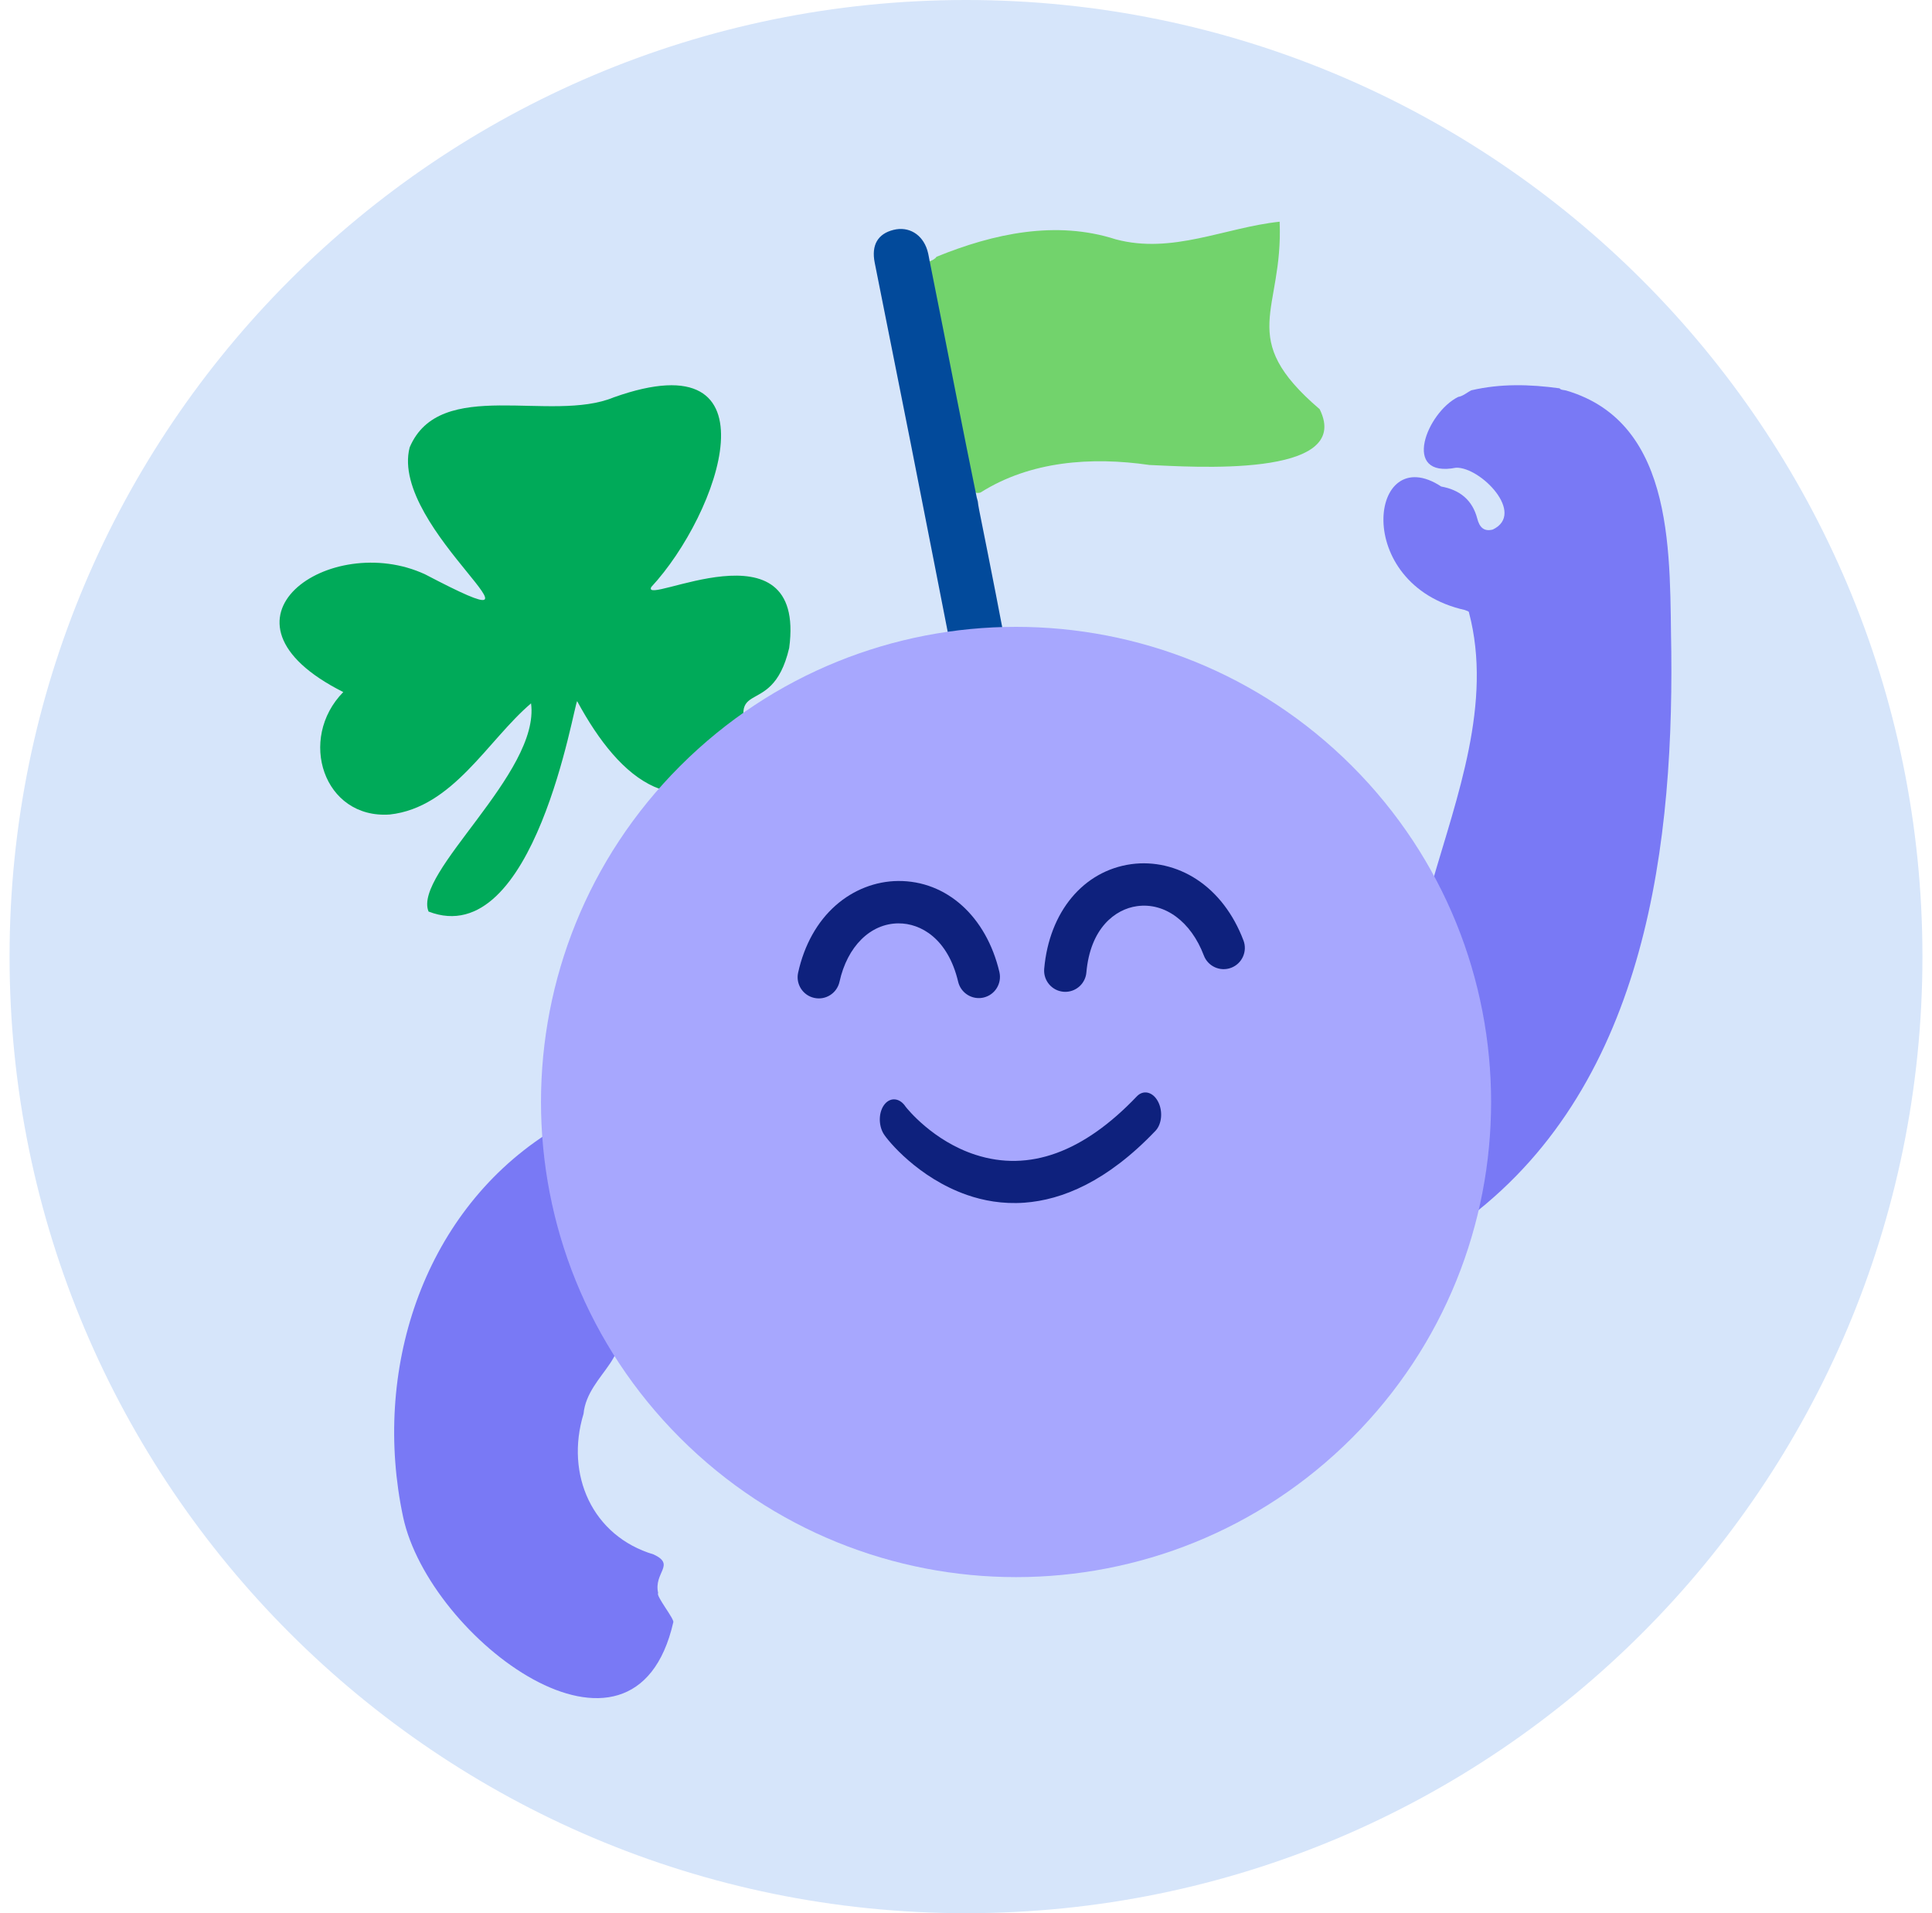 <svg width="101" height="100" viewBox="0 0 101 100" fill="none" xmlns="http://www.w3.org/2000/svg">
<path d="M50.5 100C78.114 100 100.5 77.614 100.5 50C100.5 22.386 78.114 0 50.5 0C22.886 0 0.5 22.386 0.5 50C0.5 77.614 22.886 100 50.5 100Z" fill="#D6E5FA"/>
<path d="M39.562 39.628C35.517 43.389 32.443 40.841 30.174 36.652C30.019 36.676 27.959 49.791 22.404 47.646C21.572 45.633 28.245 40.404 27.762 36.764C25.499 38.685 23.684 42.211 20.378 42.573C16.912 42.816 15.548 38.613 17.946 36.173C10.438 32.397 17.275 27.712 22.234 30.025C30.197 34.193 20.309 27.675 21.416 23.385C22.992 19.665 28.809 22.131 32.09 20.767C40.852 17.656 37.588 26.867 34.046 30.684C33.499 31.75 42.167 27.057 41.257 33.867C40.306 37.942 37.589 34.906 39.563 39.629L39.562 39.628Z" fill="#00AA59"/>
<path d="M76.588 31.887C70.625 30.557 71.592 22.965 75.344 25.43C76.306 25.603 76.976 26.128 77.23 27.114C77.336 27.527 77.556 27.809 78.044 27.677C79.769 26.843 77.407 24.41 76.121 24.446C73.231 25.013 74.588 21.556 76.232 20.746C76.48 20.711 76.713 20.497 76.921 20.4C78.45 20.044 79.976 20.084 81.53 20.297C81.593 20.396 81.788 20.382 81.875 20.412C87.69 22.12 87.269 29.238 87.371 34.082C87.485 45.11 85.731 57.518 75.933 64.263C77.609 58.222 77.019 51.984 74.864 46.157C76.16 41.658 78.039 36.739 76.796 32.023C76.811 31.945 76.637 31.918 76.588 31.888V31.887Z" fill="#7979F5"/>
<path d="M31.691 68.823C33.601 70.724 30.707 71.755 30.506 73.898C29.54 77.074 30.955 80.289 34.171 81.249C35.34 81.794 34.158 82.191 34.407 83.267C34.269 83.403 35.27 84.632 35.198 84.796C33.148 93.732 22.428 85.646 21.073 79.288C19.457 71.7 22.051 63.533 28.543 59.295C29.943 62.241 29.34 66.239 31.692 68.822L31.691 68.823Z" fill="#7979F5"/>
<path d="M48.115 13.871C48.346 13.706 48.801 13.662 48.959 13.421C51.944 12.205 55.204 11.504 58.323 12.508C61.289 13.303 64.03 11.892 66.896 11.588C67.096 16.313 64.579 17.618 68.988 21.387C70.798 25.033 62.16 24.387 60.091 24.304C57.052 23.864 53.861 24.098 51.263 25.742C49.471 26.329 49.006 15.925 48.115 13.872V13.871Z" fill="#72D36C"/>
<path d="M48.638 13.835C49.107 16.168 49.556 18.466 50.009 20.764C50.348 22.482 50.692 24.198 51.059 25.992C51.094 26.116 51.105 26.163 51.117 26.21C51.132 26.336 51.149 26.462 51.19 26.666C51.783 29.621 52.352 32.498 52.881 35.381C52.083 35.421 51.326 35.449 50.57 35.497C50.48 35.502 50.397 35.619 50.31 35.684C50.256 35.694 50.202 35.703 50.105 35.682C50.062 35.649 50.049 35.604 50.049 35.604C49.235 31.452 48.425 27.299 47.605 23.149C46.985 20.008 46.348 16.869 45.727 13.727C45.544 12.804 45.894 12.218 46.712 12.015C47.501 11.819 48.215 12.24 48.476 13.074C48.55 13.308 48.573 13.558 48.639 13.836L48.638 13.835Z" fill="#024A9B"/>
<path d="M70.677 75.16C80.376 65.462 80.376 49.737 70.677 40.038C60.978 30.34 45.254 30.34 35.555 40.038C25.857 49.737 25.857 65.462 35.555 75.16C45.254 84.859 60.978 84.859 70.677 75.16Z" fill="#A7A7FE"/>
<path d="M59.43 57.306C56.635 60.24 53.798 61.267 50.995 60.359C48.773 59.64 47.42 57.945 47.341 57.843C47.051 57.398 46.574 57.332 46.258 57.703C45.935 58.085 45.904 58.781 46.19 59.258C46.4 59.607 48.001 61.569 50.552 62.458C51.392 62.751 52.408 62.946 53.555 62.863C55.52 62.719 57.873 61.765 60.406 59.105C60.745 58.75 60.801 58.059 60.531 57.563C60.262 57.065 59.768 56.951 59.43 57.306Z" fill="#0E217D"/>
<path d="M46.97 48.264C48.127 48.255 49.555 49.053 50.09 51.316C50.218 51.851 50.715 52.204 51.247 52.166C51.305 52.162 51.364 52.153 51.423 52.139C52.018 51.998 52.385 51.402 52.246 50.806C51.558 47.896 49.481 46.03 46.953 46.048C45.77 46.058 44.611 46.51 43.689 47.323C42.721 48.176 42.044 49.392 41.724 50.839C41.592 51.436 41.969 52.027 42.566 52.159C43.164 52.292 43.755 51.914 43.887 51.316C44.294 49.471 45.499 48.272 46.969 48.263L46.97 48.264Z" fill="#0E217D"/>
<path d="M65.005 49.157C64.481 47.772 63.633 46.666 62.555 45.961C61.527 45.288 60.315 45.008 59.141 45.168C56.637 45.514 54.85 47.66 54.588 50.638C54.535 51.247 54.985 51.784 55.594 51.838C55.654 51.843 55.715 51.843 55.773 51.839H55.77C56.303 51.801 56.744 51.38 56.793 50.832C56.996 48.515 58.295 47.521 59.442 47.363C60.897 47.161 62.265 48.175 62.933 49.941C63.15 50.513 63.788 50.801 64.361 50.585C64.933 50.368 65.221 49.73 65.006 49.157H65.005Z" fill="#0E217D"/>
</svg>
